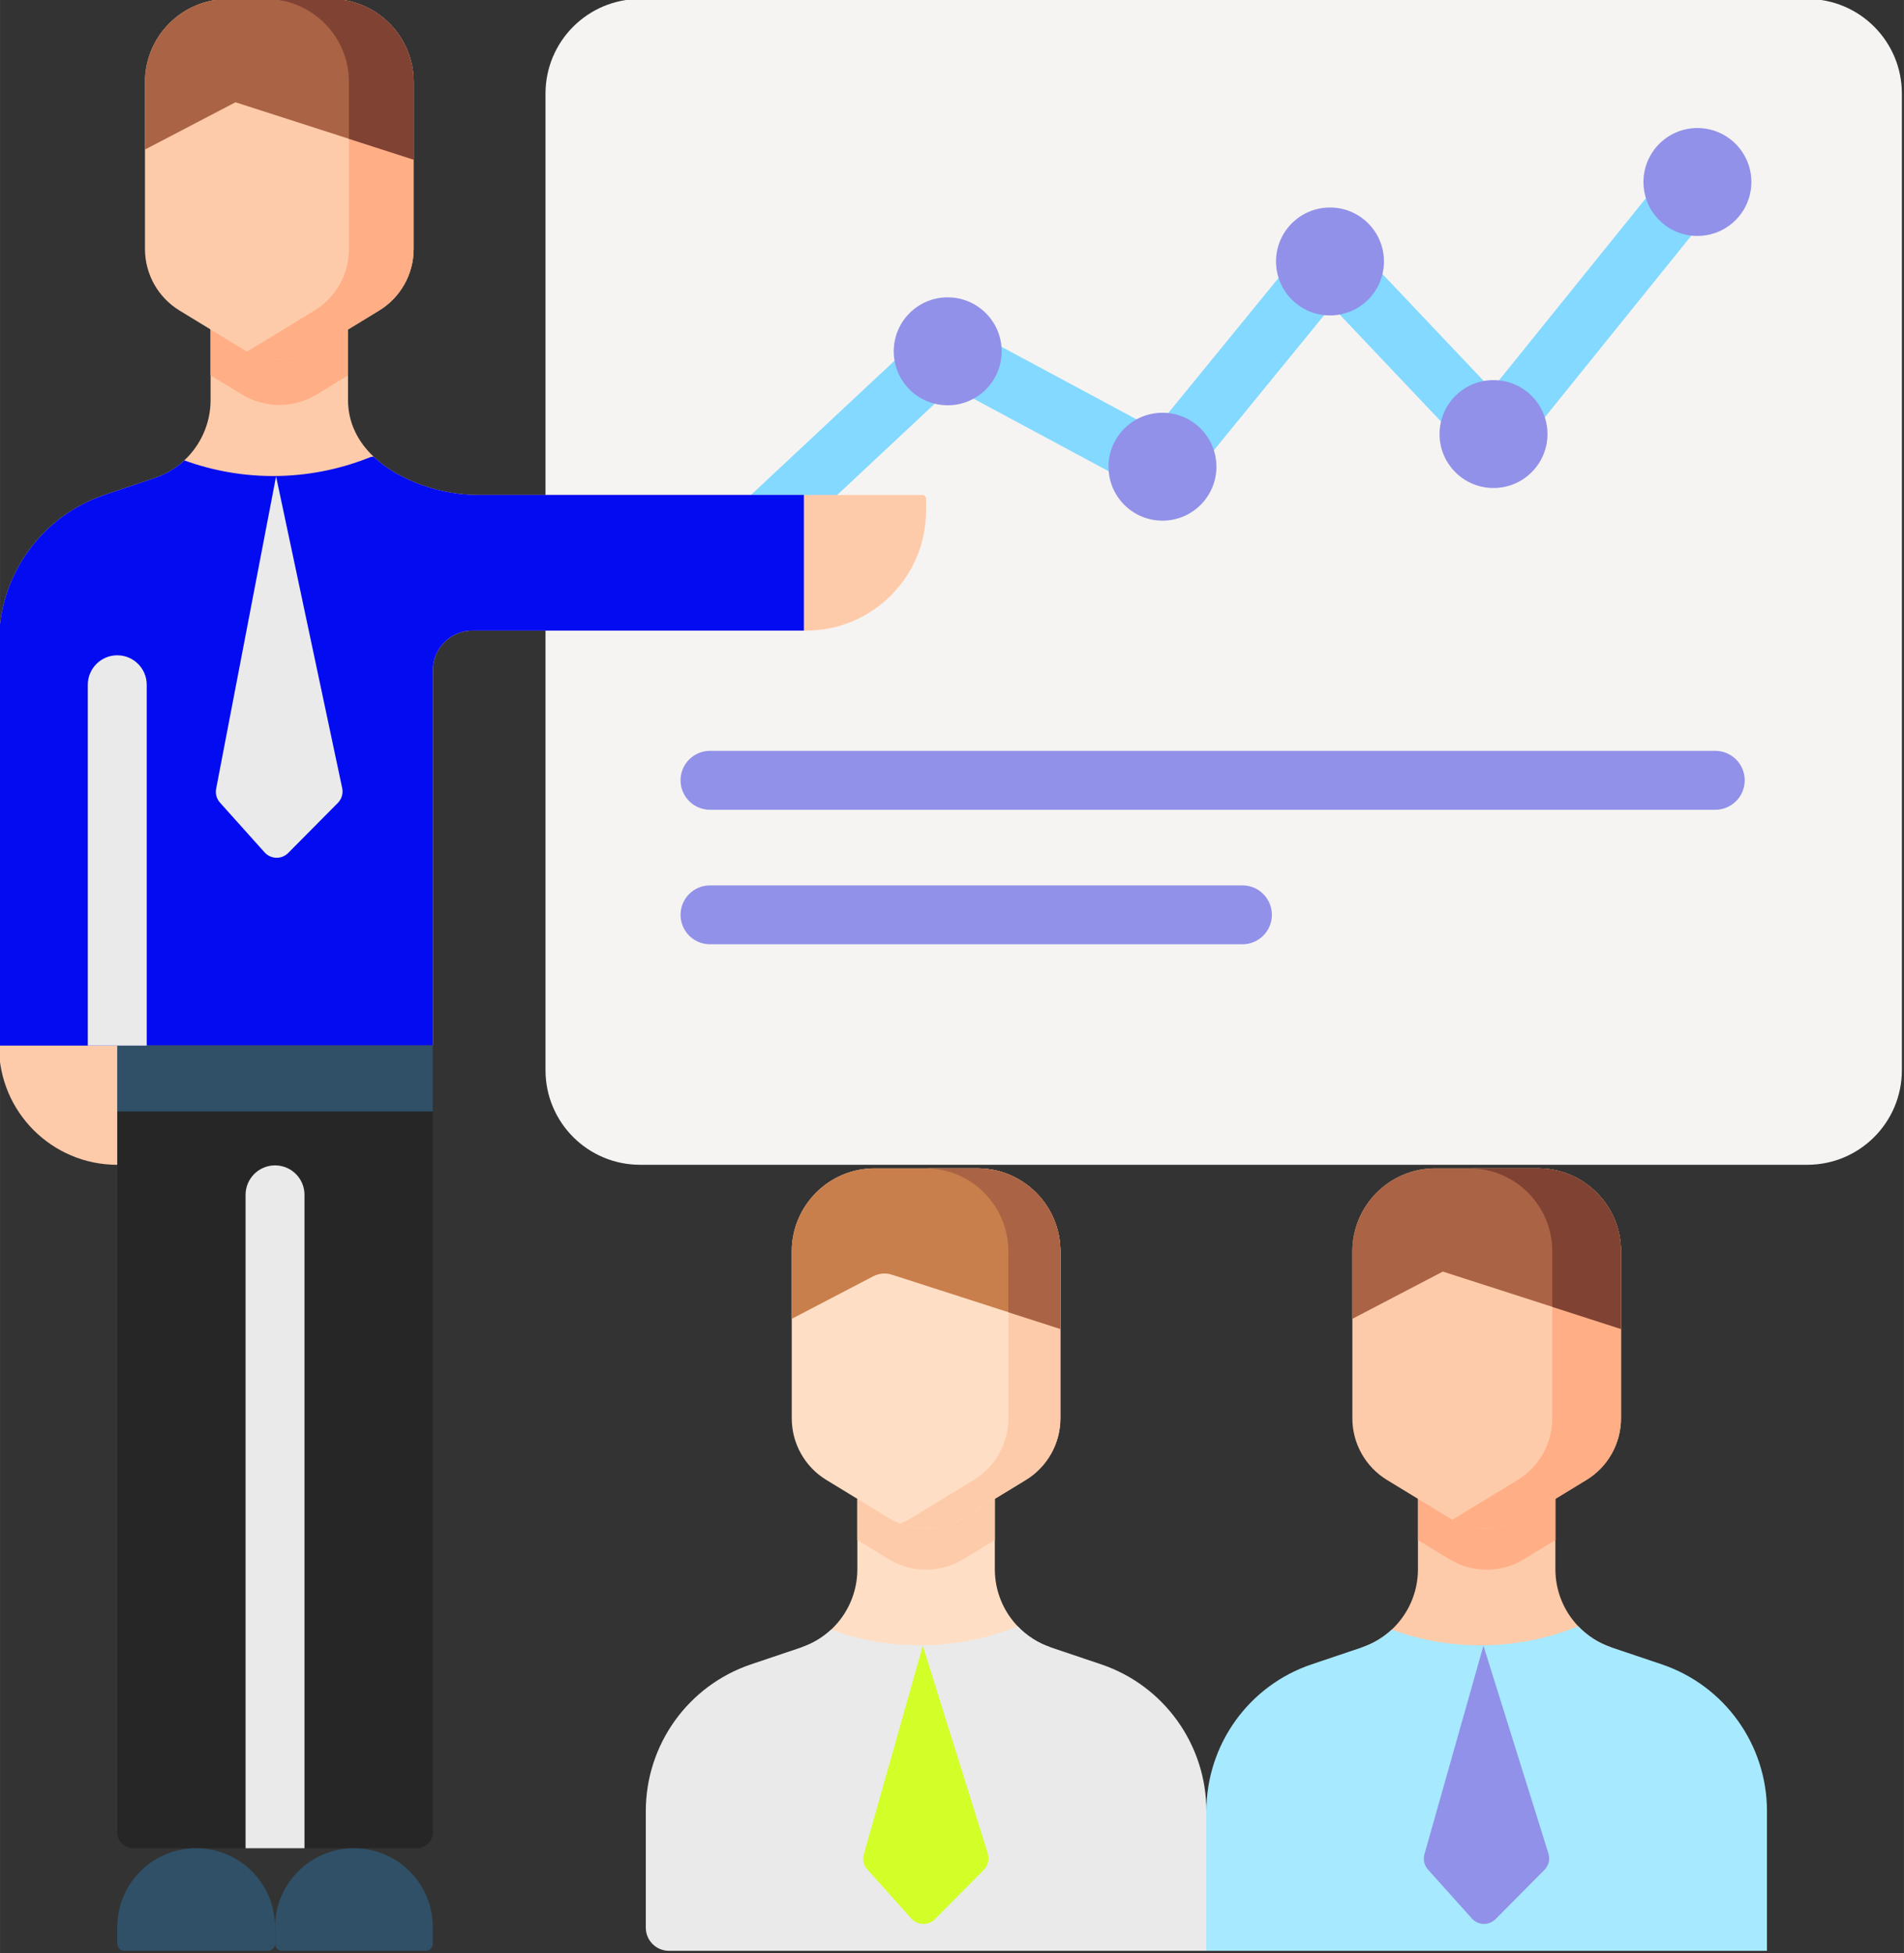 <svg xmlns:dc="http://purl.org/dc/elements/1.1/" xmlns:cc="http://creativecommons.org/ns#" xmlns:rdf="http://www.w3.org/1999/02/22-rdf-syntax-ns#" xmlns:svg="http://www.w3.org/2000/svg" xmlns="http://www.w3.org/2000/svg" xmlns:sodipodi="http://sodipodi.sourceforge.net/DTD/sodipodi-0.dtd" xmlns:inkscape="http://www.inkscape.org/namespaces/inkscape" width="107.351" height="110.1" viewBox="0 0 28.403 29.131" id="svg1408" inkscape:version="1.0 (4035a4fb49, 2020-05-01)" sodipodi:docname="Formation3.svg" inkscape:export-filename="C:\Users\Utilisateur\Pictures\Pr&#xE9;O\ICONE\ICONE SITE INTERNET\Bleu sans fond\Papier.png" inkscape:export-xdpi="96" inkscape:export-ydpi="96"><rect x="0" y="0" width="28.403" height="29.131" fill="#333333" stroke="none"/><defs id="defs1402"><clipPath id="Clip0"><path d="M 0,0 V 143.064 H 69.974 V 0 Z" transform="translate(78.5,247)" id="path2" inkscape:connector-curvature="0"></path></clipPath></defs><g inkscape:label="Calque 1" inkscape:groupmode="layer" id="layer1" transform="translate(-109.775,-122.489)"><circle inkscape:export-ydpi="96" inkscape:export-xdpi="96" inkscape:export-filename="C:\Users\Utilisateur\Pictures\Pr&#xE9;O\ICONE\ICONE SITE INTERNET\Bleu sans fond\St&#xE9;to.png" style="opacity:0;fill:#cccccc;fill-opacity:1;stroke:none;stroke-width:1.972;stroke-miterlimit:4;stroke-dasharray:none;stroke-opacity:1;paint-order:markers fill stroke" id="circle1285" cx="123.976" cy="137.054" r="32.676"></circle><g id="g5471" transform="matrix(0.357,0,0,0.357,85.901,97.629)"><path style="fill:#f6f4f2;fill-opacity:1;stroke-width:0.159" id="path6517" fill="#e9edf1" d="M 142.394,118.302 H 93.621 c -2.183,0 -3.953,-1.769 -3.953,-3.953 V 73.546 c 0,-2.183 1.769,-3.953 3.953,-3.953 h 48.773 c 2.183,0 3.952,1.769 3.952,3.953 v 40.803 c 0,2.183 -1.769,3.953 -3.952,3.953 z m 0,0" inkscape:connector-curvature="0"></path><path style="stroke-width:0.159" id="path6519" fill="#83d9ff" d="m 98.214,93.27 c -0.329,0 -0.657,-0.131 -0.9,-0.39 -0.464,-0.497 -0.438,-1.275 0.058,-1.74 l 8.261,-7.724 c 0.385,-0.36 0.958,-0.435 1.423,-0.185 l 8.081,4.34 6.359,-7.789 c 0.223,-0.274 0.554,-0.438 0.908,-0.451 0.353,-0.013 0.696,0.126 0.939,0.383 l 5.864,6.191 7.649,-9.485 c 0.426,-0.529 1.201,-0.612 1.73,-0.185 0.529,0.426 0.612,1.201 0.185,1.73 l -8.533,10.58 c -0.223,0.276 -0.554,0.443 -0.908,0.457 -0.357,0.015 -0.699,-0.126 -0.943,-0.383 l -5.87,-6.196 -6.116,7.491 c -0.373,0.457 -1.016,0.585 -1.536,0.306 l -8.197,-4.403 -7.616,7.122 c -0.237,0.221 -0.539,0.332 -0.84,0.332 z m 0,0" inkscape:connector-curvature="0"></path><path inkscape:connector-curvature="0" d="m 108.729,84.314 c 0,1.245 -1.01,2.255 -2.255,2.255 -1.245,0 -2.255,-1.01 -2.255,-2.255 0,-1.245 1.01,-2.255 2.255,-2.255 1.245,0 2.255,1.01 2.255,2.255 z m 0,0" id="path6521" style="fill:#9191e9;fill-opacity:1;stroke-width:0.159"></path><path inkscape:connector-curvature="0" d="m 117.704,89.135 c 0,1.246 -1.01,2.255 -2.255,2.255 -1.245,0 -2.255,-1.009 -2.255,-2.255 0,-1.245 1.01,-2.254 2.255,-2.254 1.245,0 2.255,1.009 2.255,2.254 z m 0,0" id="path6523" style="fill:#9191e9;fill-opacity:1;stroke-width:0.159"></path><path inkscape:connector-curvature="0" d="m 124.704,80.56 c 0,1.245 -1.01,2.255 -2.255,2.255 -1.245,0 -2.255,-1.01 -2.255,-2.255 0,-1.245 1.01,-2.255 2.255,-2.255 1.245,0 2.255,1.01 2.255,2.255 z m 0,0" id="path6525" style="fill:#9191e9;fill-opacity:1;stroke-width:0.159"></path><path inkscape:connector-curvature="0" d="m 131.537,87.772 c 0,1.245 -1.01,2.254 -2.255,2.254 -1.245,0 -2.255,-1.009 -2.255,-2.254 0,-1.246 1.01,-2.255 2.255,-2.255 1.245,0 2.255,1.009 2.255,2.255 z m 0,0" id="path6527" style="fill:#9191e9;fill-opacity:1;stroke-width:0.159"></path><path inkscape:connector-curvature="0" d="m 140.057,77.24 c 0,1.245 -1.009,2.254 -2.255,2.254 -1.245,0 -2.254,-1.009 -2.254,-2.254 0,-1.246 1.009,-2.255 2.254,-2.255 1.246,0 2.255,1.009 2.255,2.255 z m 0,0" id="path6529" style="fill:#9191e9;fill-opacity:1;stroke-width:0.159"></path><path style="stroke-width:0.159" id="path6533" fill="#fecbaa" d="m 105.571,90.477 v 0.493 c 0,2.769 -2.246,5.014 -5.016,5.014 H 86.616 c -0.916,0 -1.656,0.742 -1.656,1.657 V 113.323 H 71.773 v 4.98 c -2.729,0 -4.941,-2.214 -4.941,-4.941 V 96.45 c 0,-2.779 1.772,-5.249 4.403,-6.135 l 2.097,-0.706 c 0.473,-0.159 0.893,-0.413 1.242,-0.738 0.686,-0.638 1.099,-1.546 1.099,-2.525 v -3.35 h 5.743 v 3.35 c 0,0.964 0.421,1.756 1.068,2.369 1.119,1.065 2.909,1.6 4.334,1.6 h 18.593 c 0.089,0 0.161,0.073 0.161,0.162 z m 0,0" inkscape:connector-curvature="0"></path><path style="stroke-width:0.159" id="path6535" fill="#ffae85" d="m 81.416,82.995 v 2.323 l -1.306,0.798 c -0.962,0.585 -2.17,0.585 -3.129,0 l -1.308,-0.798 v -2.323 z m 0,0" inkscape:connector-curvature="0"></path><path style="stroke-width:0.159" id="path6537" fill="#fecbaa" d="m 84.158,73.066 v 6.973 c 0,1.05 -0.548,2.026 -1.446,2.573 l -2.602,1.588 c -0.962,0.586 -2.17,0.586 -3.13,0 L 74.377,82.612 C 73.479,82.066 72.931,81.09 72.931,80.039 v -6.973 c 0,-1.918 1.552,-3.472 3.467,-3.472 h 4.293 c 1.914,0 3.467,1.554 3.467,3.472 z m 0,0" inkscape:connector-curvature="0"></path><path style="stroke-width:0.159" id="path6539" fill="#ffae85" d="m 80.691,69.594 h -2.702 c 1.915,0 3.467,1.554 3.467,3.472 v 6.973 c 0,1.05 -0.548,2.026 -1.446,2.573 l -2.603,1.588 c -0.07,0.042 -0.141,0.081 -0.213,0.118 0.921,0.464 2.025,0.426 2.916,-0.118 l 2.602,-1.588 c 0.898,-0.546 1.446,-1.522 1.446,-2.573 v -6.973 c 0,-1.918 -1.552,-3.472 -3.467,-3.472 z m 0,0" inkscape:connector-curvature="0"></path><path style="stroke-width:0.159" id="path6541" fill="#aa6344" d="m 84.158,73.066 v 3.239 l -7.444,-2.396 -3.782,1.974 v -2.817 c 0,-1.918 1.552,-3.472 3.467,-3.472 h 4.293 c 1.914,0 3.467,1.554 3.467,3.472 z m 0,0" inkscape:connector-curvature="0"></path><path style="stroke-width:0.159" id="path6543" fill="#7f4233" d="M 80.691,69.594 H 77.988 c 1.915,0 3.467,1.554 3.467,3.472 v 2.369 L 84.157,76.305 v -3.239 c 0,-1.918 -1.552,-3.472 -3.467,-3.472 z m 0,0" inkscape:connector-curvature="0"></path><path style="fill:#030cf0;fill-opacity:1;stroke-width:0.159" id="path6545" fill="#69d998" d="m 100.465,90.314 v 5.669 H 86.616 c -0.916,0 -1.656,0.742 -1.656,1.657 V 113.323 H 66.832 V 96.45 c 0,-2.779 1.772,-5.249 4.403,-6.135 l 2.097,-0.706 c 0.473,-0.159 0.893,-0.413 1.242,-0.738 1.126,0.408 2.45,0.683 3.948,0.651 1.475,-0.033 2.764,-0.357 3.849,-0.793 l 0.113,-0.015 c 1.119,1.065 2.909,1.6 4.334,1.6 z m 0,0" inkscape:connector-curvature="0"></path><path style="fill:#eaeaea;fill-opacity:1;stroke-width:0.159" id="path6547" fill="#3dc5a1" d="m 78.409,89.54 -2.504,13.052 c -0.04,0.208 0.02,0.423 0.162,0.581 l 1.862,2.076 c 0.261,0.291 0.712,0.302 0.987,0.025 l 2.074,-2.091 c 0.161,-0.162 0.23,-0.395 0.182,-0.619 z m 0,0" inkscape:connector-curvature="0"></path><path style="fill:#262626;fill-opacity:1;stroke-width:0.159" id="path6549" fill="#4f7693" d="m 84.961,113.323 v 32.866 c 0,0.369 -0.3,0.669 -0.669,0.669 H 72.442 c -0.37,0 -0.669,-0.3 -0.669,-0.669 v -32.866 z m 0,0" inkscape:connector-curvature="0"></path><path style="stroke-width:0.159" id="path6551" fill="#2f5066" d="m 71.773,113.323 h 13.187 v 2.749 H 71.773 Z m 0,0" inkscape:connector-curvature="0"></path><path style="fill:#eaeaea;fill-opacity:1;stroke-width:0.159" id="path6553" fill="#38627c" d="m 79.596,119.558 v 27.299 h -2.461 v -27.299 c 0,-0.679 0.551,-1.231 1.231,-1.231 0.681,0 1.231,0.551 1.231,1.231 z m 0,0" inkscape:connector-curvature="0"></path><path style="stroke-width:0.159" id="path6555" fill="#2f5066" d="m 78.07,151.144 h -6.001 c -0.164,0 -0.296,-0.133 -0.296,-0.296 v -0.694 c 0,-1.821 1.476,-3.297 3.297,-3.297 1.821,0 3.296,1.476 3.296,3.297 v 0.694 c 0,0.164 -0.133,0.296 -0.296,0.296 z m 0,0" inkscape:connector-curvature="0"></path><path style="stroke-width:0.159" id="path6557" fill="#2f5066" d="m 84.663,151.144 h -6.001 c -0.164,0 -0.296,-0.133 -0.296,-0.296 v -0.694 c 0,-1.821 1.476,-3.297 3.297,-3.297 1.821,0 3.296,1.476 3.296,3.297 v 0.694 c 0,0.164 -0.133,0.296 -0.296,0.296 z m 0,0" inkscape:connector-curvature="0"></path><path style="fill:#eaeaea;fill-opacity:1;stroke-width:0.159" id="path6559" fill="#3dc5a1" d="M 73.004,98.246 V 113.323 H 70.542 V 98.246 c 0,-0.679 0.551,-1.231 1.231,-1.231 0.679,0 1.231,0.551 1.231,1.231 z m 0,0" inkscape:connector-curvature="0"></path><path style="fill:#9191e9;fill-opacity:1;stroke-width:0.159" id="path6561" fill="#a7c7d3" d="M 138.549,103.469 H 96.541 c -0.679,0 -1.23,-0.551 -1.23,-1.231 0,-0.679 0.551,-1.231 1.23,-1.231 h 42.007 c 0.68,0 1.231,0.551 1.231,1.231 0,0.679 -0.551,1.231 -1.231,1.231 z m 0,0" inkscape:connector-curvature="0"></path><path style="fill:#9191e9;fill-opacity:1;stroke-width:0.159" id="path6563" fill="#a7c7d3" d="M 118.791,109.089 H 96.541 c -0.679,0 -1.23,-0.551 -1.23,-1.231 0,-0.679 0.551,-1.23 1.23,-1.23 h 22.249 c 0.68,0 1.231,0.551 1.231,1.23 0,0.68 -0.551,1.231 -1.231,1.231 z m 0,0" inkscape:connector-curvature="0"></path><path style="stroke-width:0.159" id="path6565" fill="#fedfc5" d="m 100.357,138.466 c 0.473,-0.159 0.895,-0.414 1.244,-0.739 0.684,-0.64 1.098,-1.546 1.098,-2.525 v -2.917 h 5.745 v 2.917 c 0,0.909 0.355,1.756 0.955,2.382 0.376,0.394 0.847,0.701 1.386,0.882 z m 0,0" inkscape:connector-curvature="0"></path><path style="stroke-width:0.159" id="path6567" fill="#fecbaa" d="m 108.444,132.149 v 1.832 l -1.308,0.798 c -0.962,0.586 -2.168,0.586 -3.13,0 l -1.308,-0.798 v -1.832 z m 0,0" inkscape:connector-curvature="0"></path><path style="stroke-width:0.159" id="path6569" fill="#fedfc5" d="m 111.184,121.922 v 6.972 c 0,1.051 -0.548,2.028 -1.444,2.575 l -2.604,1.587 c -0.962,0.585 -2.168,0.585 -3.13,0 l -2.604,-1.587 c -0.898,-0.547 -1.444,-1.523 -1.444,-2.575 v -6.972 c 0,-1.918 1.552,-3.472 3.467,-3.472 h 4.291 c 1.915,0 3.467,1.554 3.467,3.472 z m 0,0" inkscape:connector-curvature="0"></path><path style="stroke-width:0.159" id="path6571" fill="#fecbaa" d="m 107.716,118.45 h -2.175 c 1.914,0 3.467,1.554 3.467,3.472 v 6.972 c 0,1.051 -0.548,2.028 -1.444,2.575 l -2.604,1.587 c -0.153,0.093 -0.314,0.17 -0.477,0.234 0.864,0.335 1.844,0.258 2.652,-0.234 l 2.604,-1.587 c 0.896,-0.547 1.444,-1.523 1.444,-2.575 v -6.972 c 0,-1.918 -1.552,-3.472 -3.467,-3.472 z m 0,0" inkscape:connector-curvature="0"></path><path style="stroke-width:0.159" id="path6573" fill="#c97f4c" d="m 111.184,121.922 v 3.239 l -7.038,-2.266 c -0.261,-0.084 -0.544,-0.06 -0.786,0.067 l -3.402,1.776 v -2.816 c 0,-1.918 1.552,-3.472 3.467,-3.472 h 4.291 c 1.915,-6.4e-4 3.467,1.554 3.467,3.472 z m 0,0" inkscape:connector-curvature="0"></path><path style="stroke-width:0.159" id="path6575" fill="#aa6344" d="m 107.716,118.45 h -2.174 c 1.915,0 3.467,1.554 3.467,3.472 v 2.539 l 2.174,0.7 v -3.239 c 0,-1.918 -1.552,-3.472 -3.467,-3.472 z m 0,0" inkscape:connector-curvature="0"></path><path style="fill:#eaeaea;fill-opacity:1;stroke-width:0.159" id="path6577" fill="#ffb14c" d="m 94.828,151.144 c -0.536,0 -0.969,-0.434 -0.969,-0.969 v -4.868 c 0,-2.78 1.771,-5.249 4.403,-6.135 l 2.096,-0.706 c 0.473,-0.159 0.893,-0.414 1.242,-0.739 1.126,0.408 2.45,0.684 3.948,0.651 1.475,-0.032 2.764,-0.356 3.85,-0.793 0.375,0.394 0.847,0.7 1.387,0.881 l 2.096,0.706 c 2.63,0.886 4.403,3.355 4.403,6.135 v 5.837 z m 0,0" inkscape:connector-curvature="0"></path><path style="fill:#d2ff28;fill-opacity:1;stroke-width:0.159" id="path6579" fill="#ff8812" d="m 105.435,138.397 -2.465,8.712 c -0.064,0.225 -0.007,0.467 0.149,0.64 l 1.834,2.045 c 0.261,0.292 0.715,0.304 0.991,0.025 l 2.041,-2.058 c 0.177,-0.179 0.241,-0.442 0.166,-0.683 z m 0,0" inkscape:connector-curvature="0"></path><path style="stroke-width:0.159" id="path6581" fill="#fecbaa" d="m 123.784,138.466 c 0.473,-0.159 0.893,-0.414 1.242,-0.739 0.686,-0.64 1.099,-1.546 1.099,-2.525 v -3.203 h 5.743 v 3.203 c 0,0.909 0.356,1.756 0.955,2.382 0.376,0.394 0.847,0.701 1.386,0.882 z m 0,0" inkscape:connector-curvature="0"></path><path style="stroke-width:0.159" id="path6583" fill="#ffae85" d="m 131.868,131.999 v 1.982 l -1.308,0.798 c -0.96,0.586 -2.168,0.586 -3.129,0 l -1.306,-0.796 v -1.984 h 5.743 z m 0,0" inkscape:connector-curvature="0"></path><path style="stroke-width:0.159" id="path6585" fill="#fecbaa" d="m 134.609,121.922 v 6.972 c 0,1.051 -0.547,2.028 -1.444,2.575 l -2.604,1.587 c -0.96,0.585 -2.168,0.585 -3.129,0 l -2.604,-1.587 c -0.896,-0.547 -1.444,-1.523 -1.444,-2.575 v -6.972 c 0,-1.918 1.552,-3.472 3.467,-3.472 h 4.293 c 1.913,0 3.466,1.554 3.466,3.472 z m 0,0" inkscape:connector-curvature="0"></path><path style="stroke-width:0.159" id="path6587" fill="#ffae85" d="m 131.143,118.45 h -2.871 c 1.913,0 3.465,1.554 3.465,3.472 v 6.972 c 0,1.051 -0.546,2.028 -1.443,2.575 l -2.604,1.587 c -0.042,0.025 -0.086,0.049 -0.129,0.073 0.939,0.51 2.082,0.487 3,-0.073 l 2.604,-1.587 c 0.898,-0.547 1.444,-1.523 1.444,-2.575 v -6.972 c 6.4e-4,-1.918 -1.552,-3.472 -3.465,-3.472 z m 0,0" inkscape:connector-curvature="0"></path><path style="stroke-width:0.159" id="path6589" fill="#aa6344" d="m 134.609,121.922 v 3.239 l -7.445,-2.397 -3.78,1.974 v -2.816 c 0,-1.918 1.552,-3.472 3.467,-3.472 h 4.292 c 1.913,0 3.466,1.554 3.466,3.472 z m 0,0" inkscape:connector-curvature="0"></path><path style="stroke-width:0.159" id="path6591" fill="#7f4233" d="m 131.144,118.45 h -2.871 c 1.913,0 3.466,1.554 3.466,3.472 v 2.315 l 2.871,0.925 v -3.239 c 0,-1.918 -1.552,-3.472 -3.466,-3.472 z m 0,0" inkscape:connector-curvature="0"></path><path style="fill:#a7e9ff;fill-opacity:1;stroke-width:0.159" id="path6593" fill="#83d9ff" d="m 117.284,151.144 v -5.837 c 0,-2.78 1.771,-5.249 4.403,-6.135 l 2.096,-0.706 c 0.473,-0.159 0.894,-0.414 1.243,-0.739 1.126,0.408 2.45,0.684 3.948,0.651 1.474,-0.032 2.764,-0.356 3.849,-0.793 0.376,0.394 0.847,0.7 1.387,0.881 l 2.096,0.706 c 2.63,0.886 4.403,3.355 4.403,6.135 v 5.837 z m 0,0" inkscape:connector-curvature="0"></path><path style="fill:#9191e9;fill-opacity:1;stroke-width:0.159" id="path6595" fill="#43a3f9" d="m 128.861,138.397 -2.465,8.712 c -0.064,0.225 -0.007,0.467 0.148,0.64 l 1.834,2.045 c 0.262,0.292 0.715,0.304 0.991,0.025 l 2.041,-2.058 c 0.178,-0.179 0.242,-0.442 0.167,-0.683 z m 0,0" inkscape:connector-curvature="0"></path></g></g></svg>